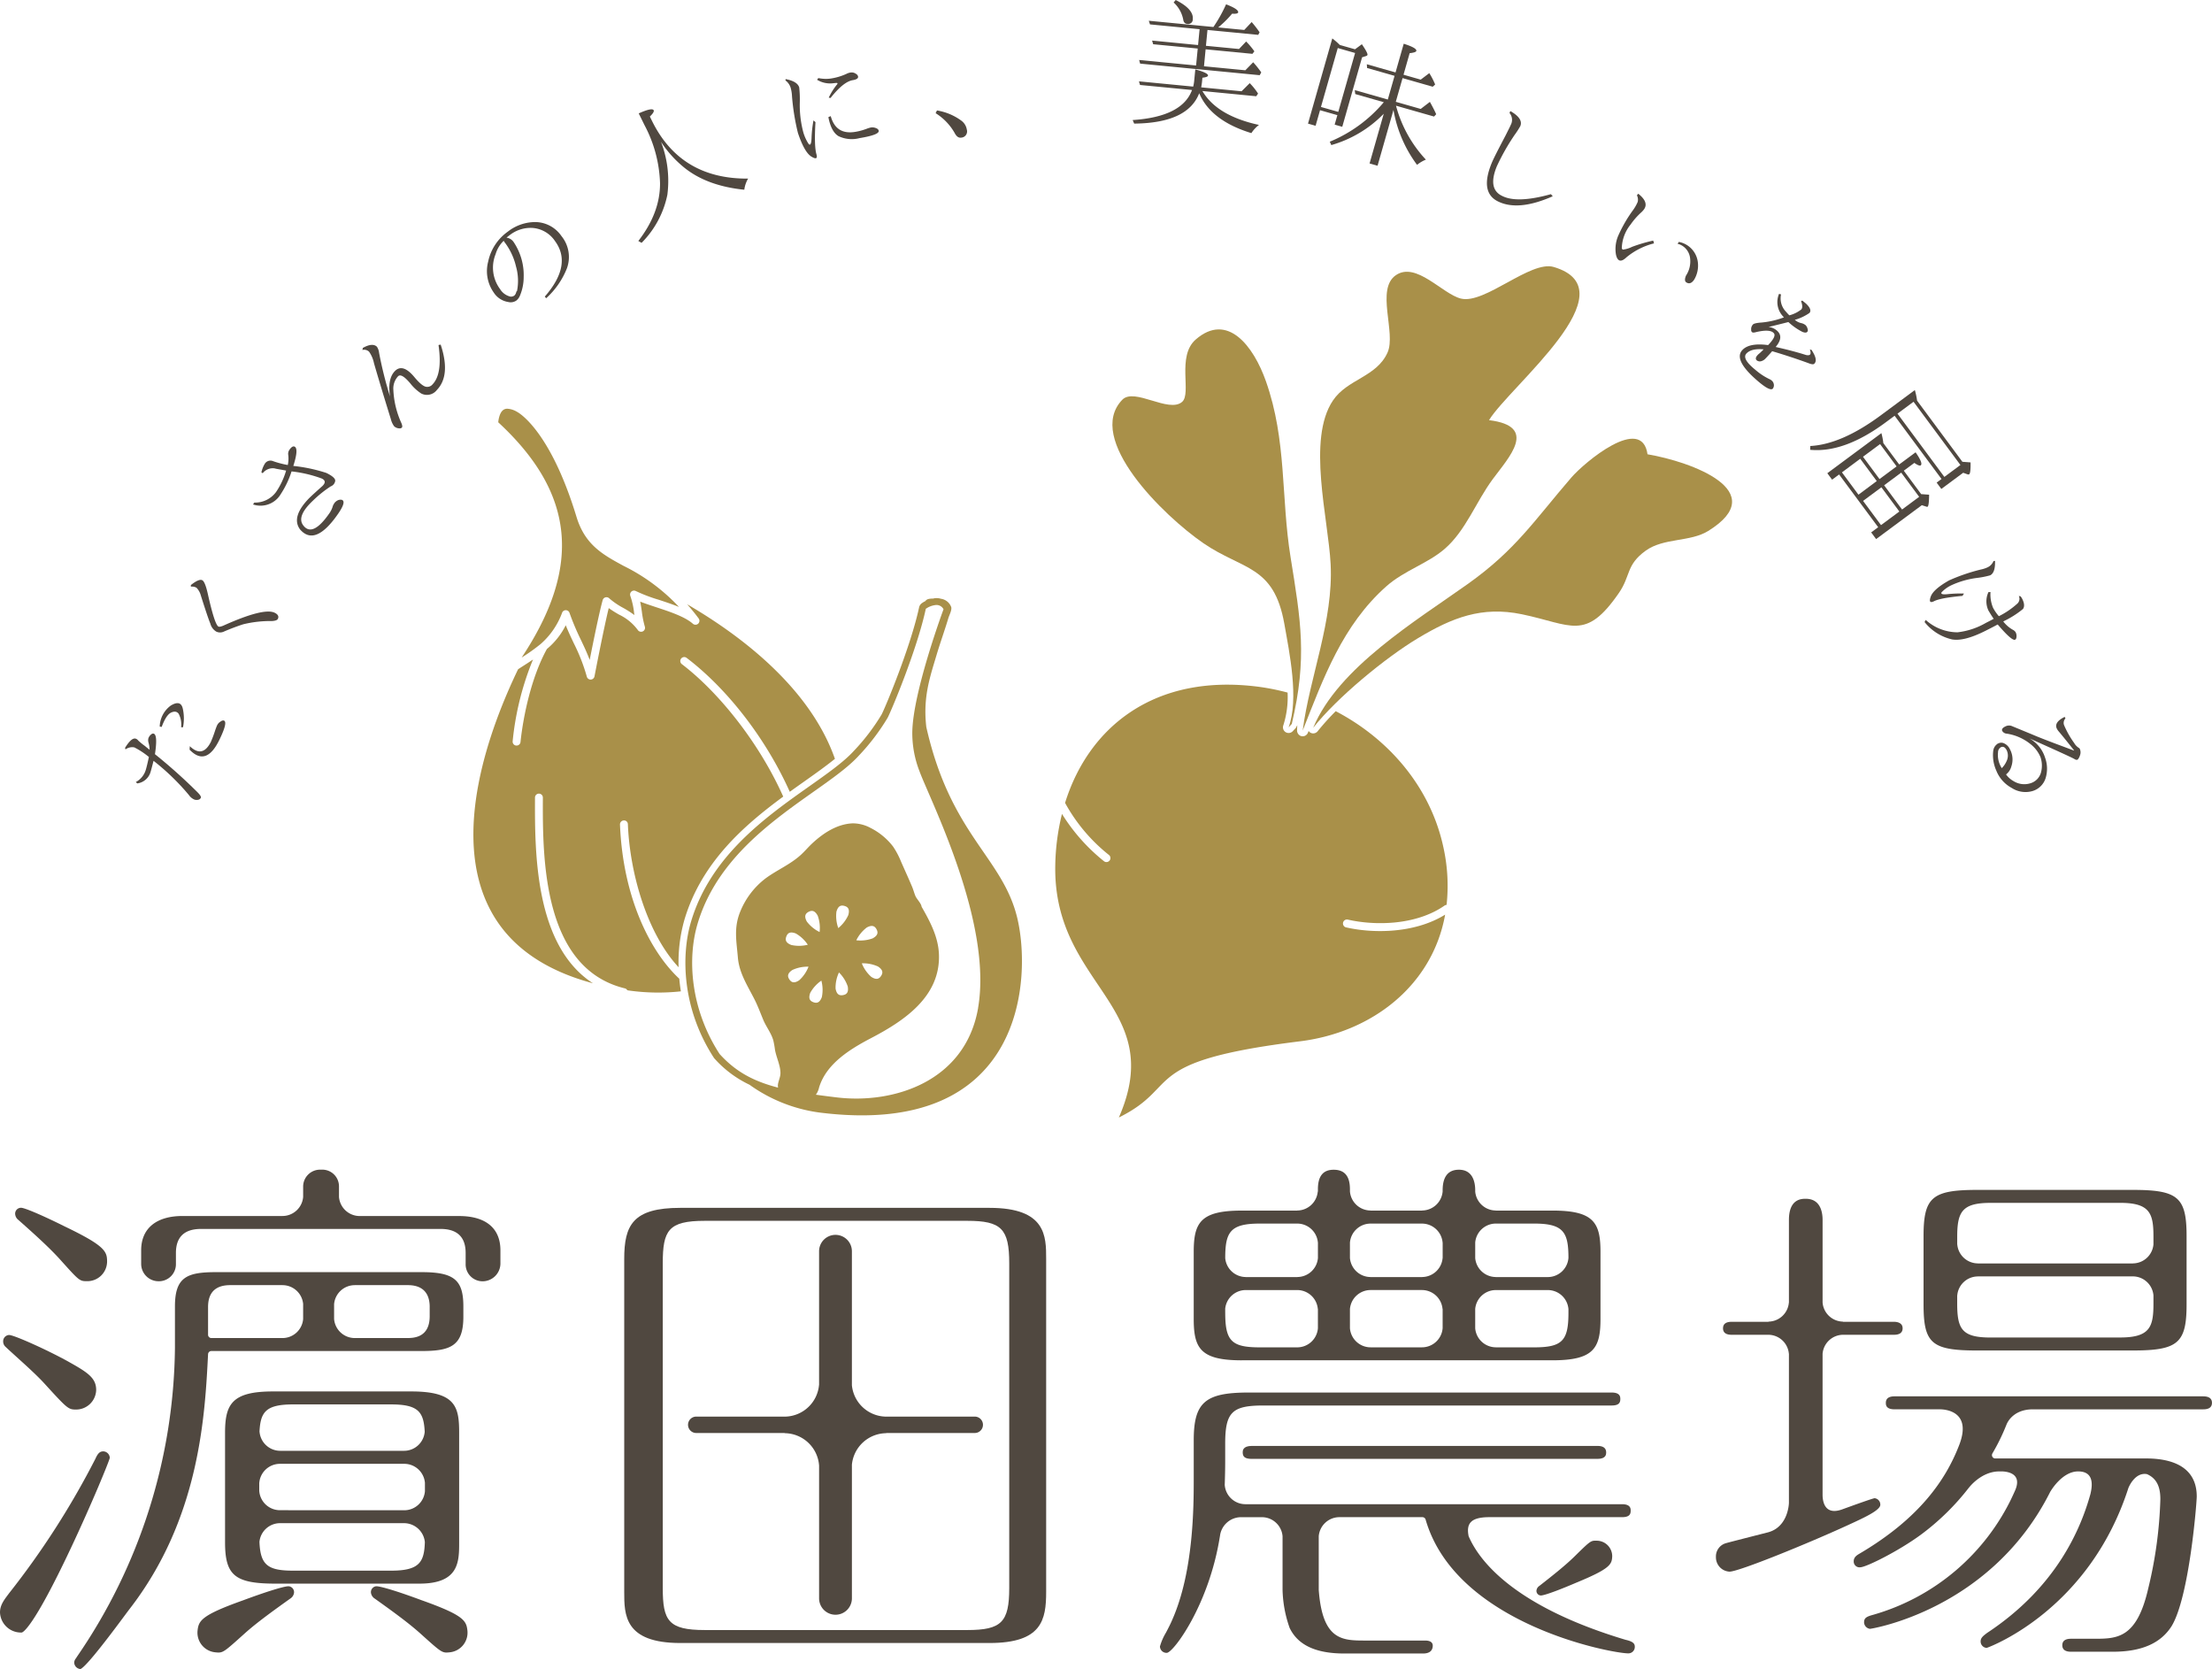 <?xml version="1.0" encoding="UTF-8"?>
<svg xmlns="http://www.w3.org/2000/svg" width="466.01" height="351.568" viewBox="0 0 466.01 351.568">
  <g id="グループ_866" data-name="グループ 866" transform="translate(7719.005 220.362)">
    <g id="グループ_865" data-name="グループ 865" transform="translate(-7619.271 -164.278)">
      <path id="パス_3262" data-name="パス 3262" d="M63.85,55.231a6.105,6.105,0,0,1,.283-1.4c.45-1.31,1.156-1.461,1.647-1.461a4.476,4.476,0,0,1,2.045.666c.069.031,6.854,3.518,12.509,22.108,1.805,5.93,5.563,7.965,9.916,10.327a40.436,40.436,0,0,1,11.677,8.654c-1.36-.557-2.836-1.042-4.291-1.522a32.852,32.852,0,0,1-4.8-1.828A.83.83,0,0,0,91.674,91.8a16.185,16.185,0,0,1,.794,3.579c.021.151.044.3.067.454a21.651,21.651,0,0,0-2.384-1.524A15.53,15.53,0,0,1,87.221,92.3a.83.83,0,0,0-1.368.38c-.709,2.51-1.979,8.761-2.737,12.6-.577-1.532-1.2-2.842-1.843-4.2a53.084,53.084,0,0,1-2.41-5.711.828.828,0,0,0-.784-.561h-.023a.829.829,0,0,0-.776.6,16.149,16.149,0,0,1-4.5,6.527,39.672,39.672,0,0,1-4,2.849C81.542,85.541,79.953,70.121,63.85,55.231" transform="translate(-58.616 -22.361)" fill="#a99049"></path>
      <path id="パス_3263" data-name="パス 3263" d="M104.046,156.521c-6.091-5.647-11.879-17.055-12.5-32.48a.829.829,0,0,1,.8-.863.8.8,0,0,1,.863.8c.424,10.6,4.172,23.155,10.686,30.123a32.663,32.663,0,0,1,1.228-10.012c3.574-12.006,12.458-19.789,20.816-25.935C120.9,106.884,112.456,96.266,104.6,90.27a.831.831,0,1,1,1.006-1.322c8.958,6.836,16.894,17.444,21.712,28.194,1.113-.8,2.213-1.58,3.28-2.334,2.353-1.662,4.458-3.173,6.231-4.606C131.52,95.1,116.768,84.081,105.7,77.646c.8.909,1.609,1.889,2.42,2.984a.831.831,0,0,1-1.217,1.118c-1.678-1.491-4.9-2.553-7.741-3.487-1.2-.4-2.351-.776-3.365-1.177.155.718.258,1.435.362,2.14a19.806,19.806,0,0,0,.628,3.137.831.831,0,0,1-1.489.7,10.553,10.553,0,0,0-3.934-3.234,24.762,24.762,0,0,1-2.188-1.376c-1.106,4.523-2.979,14.268-3,14.377a.831.831,0,0,1-.784.674l-.033,0a.831.831,0,0,1-.8-.613,39.158,39.158,0,0,0-2.739-7.025c-.561-1.182-1.133-2.39-1.7-3.8a15.461,15.461,0,0,1-3.97,5c-3.166,5.711-4.947,13.775-5.562,19.6a.83.83,0,0,1-.825.741c-.03,0-.058,0-.089,0a.827.827,0,0,1-.738-.912,60.9,60.9,0,0,1,4.284-17.212c-.822.561-1.662,1.1-2.5,1.632-.215.136-.426.279-.641.418-6.007,12.475-14.237,34.818-5.836,50.712,3.952,7.477,11.205,12.652,21.607,15.434-12.318-7.947-12.251-27.783-12.21-39.12a.829.829,0,0,1,.832-.825h0a.828.828,0,0,1,.827.832c-.044,12.558-.13,35.937,17.273,40.185a.818.818,0,0,1,.521.4c.115.016.225.039.34.056a44.515,44.515,0,0,0,10.941.171q-.217-1.341-.334-2.645" transform="translate(-60.666 -6.444)" fill="#a99049"></path>
      <path id="パス_3264" data-name="パス 3264" d="M157.717,143.887c-3.128-12.736-14-17.352-19.131-40.1-.736-6.3.787-10.549,2.149-15.136.787-2.653,1.7-5.132,2.491-7.786.192-.649.766-1.669.613-2.328a2.711,2.711,0,0,0-2.168-1.764,3.117,3.117,0,0,0-1.328-.112c-.12.015-.214.051-.327.072-.682,0-1.348.066-1.608.518a4.9,4.9,0,0,0-.822.5,1.445,1.445,0,0,0-.518.833c-1.764,8.223-7.054,20.946-7.9,22.565a43.877,43.877,0,0,1-5.876,7.7c-2.1,2.3-5.461,4.677-9.349,7.424-9.274,6.553-20.816,14.707-24.923,28.51-2.1,7.044-1.937,18.273,4.8,28.658a1.415,1.415,0,0,0,.143.184,23.193,23.193,0,0,0,7.375,5.512,32.722,32.722,0,0,0,14.608,5.839c43.7,5.589,44.81-28.715,41.769-41.1M109.1,147.9c.26-.669.741-1.108,1.991-.625a7.525,7.525,0,0,1,2.528,2.374,7.523,7.523,0,0,1-3.469.053c-1.248-.482-1.309-1.131-1.05-1.8m4.68-5.177c.631-.345,1.282-.37,1.925.8a7.522,7.522,0,0,1,.4,3.446,7.53,7.53,0,0,1-2.686-2.2c-.643-1.174-.271-1.708.358-2.053m-1.969,14.416c-1.115.74-1.68.414-2.076-.184s-.477-1.246.638-1.984a7.538,7.538,0,0,1,3.4-.694,7.529,7.529,0,0,1-1.963,2.862m2.333,2.637a7.531,7.531,0,0,1,2.338-2.563,7.532,7.532,0,0,1,.1,3.469c-.465,1.254-1.113,1.325-1.787,1.075s-1.118-.727-.653-1.981M149.5,162.97c-2.69,15.521-17.836,20.26-29.713,18.843-1.591-.189-3.087-.38-4.5-.579.035-.038.089-.058.12-.1a4.535,4.535,0,0,0,.6-1.455c1.522-4.932,6.364-7.967,10.939-10.359,6.98-3.646,14.661-8.754,14.3-17.691-.146-3.635-1.881-6.895-3.65-9.982-.092-.75-1.026-1.59-1.318-2.3-.265-.638-.421-1.3-.7-1.946-.745-1.764-1.544-3.507-2.315-5.257a17.007,17.007,0,0,0-1.67-3.165,13.854,13.854,0,0,0-4.772-3.946,7.939,7.939,0,0,0-3.724-.955c-3.286.12-6.224,2.057-8.557,4.232-.819.764-1.539,1.631-2.364,2.387-2.237,2.052-5.1,3.224-7.488,5a16.661,16.661,0,0,0-5.392,7.2c-1.282,3.319-.694,6.068-.408,9.445.279,3.3,2.03,5.915,3.508,8.831.712,1.407,1.243,2.872,1.848,4.314.612,1.458,1.66,2.76,2.1,4.284a17.724,17.724,0,0,1,.353,1.956c.279,1.621,1.124,3.244,1.161,4.891.021.96-.5,1.779-.549,2.709a2.634,2.634,0,0,0,.051.419c-5.165-1.333-8.933-3.342-12.327-7.092-6.088-9.381-6.865-19.945-4.629-27.453,5.687-19.106,26.659-27.372,33.953-35.37a45.584,45.584,0,0,0,6.089-8.006c.819-1.568,6.2-14.385,8.032-22.935a4.433,4.433,0,0,1,2.034-.791,1.652,1.652,0,0,1,1.7.883s-6.444,17.362-6.579,25.871a22.157,22.157,0,0,0,1.5,8.208c2.2,6.019,15.485,31.865,12.358,49.906m-29.306-7.478a7.534,7.534,0,0,1,1.846,2.938c.237,1.317-.286,1.706-.993,1.833s-1.333-.058-1.568-1.374a7.537,7.537,0,0,1,.715-3.4m-.536-12.792c.358-1.289,1-1.414,1.69-1.221s1.175.63.817,1.919a7.532,7.532,0,0,1-2.116,2.75,7.512,7.512,0,0,1-.391-3.447m7.635,5.613a7.53,7.53,0,0,1-3.447.4,7.542,7.542,0,0,1,2.2-2.686c1.174-.641,1.71-.27,2.055.36s.368,1.282-.806,1.923m1.118,5.927c1.121.73,1.049,1.378.658,1.979s-.954.932-2.076.2a7.531,7.531,0,0,1-1.988-2.844,7.524,7.524,0,0,1,3.406.663" transform="translate(-43.171 -6.733)" fill="#a99049"></path>
      <path id="パス_3265" data-name="パス 3265" d="M194.319,93.309a53.259,53.259,0,0,0-3.807,4.227,1.2,1.2,0,0,1-1.373.372,1.447,1.447,0,0,1-.168-.084,1.144,1.144,0,0,1-.363-.352l-.148.373a1.186,1.186,0,0,1-1.4.715,1.011,1.011,0,0,1-.141-.044,1.263,1.263,0,0,1-.743-1.264c.016-.6.049-.986.049-.986s-.2.347-.288.538l-.671.722a1.193,1.193,0,0,1-1.21.33,1.341,1.341,0,0,1-.291-.128,1.2,1.2,0,0,1-.488-1.43,19.542,19.542,0,0,0,.9-6.906,48.288,48.288,0,0,0-6.079-1.22c-21.9-2.862-35.812,8.427-40.8,24.457a36.181,36.181,0,0,0,9.259,10.98.842.842,0,0,1,.1,1.185.85.85,0,0,1-.952.242.9.9,0,0,1-.233-.141,39.292,39.292,0,0,1-8.825-9.944,48.252,48.252,0,0,0-1.415,10.852c-.45,25.436,23.732,29.48,13.4,53.091,13.438-6.647,3.8-11.8,38.145-16.044,15.238-1.882,27.91-11.791,30.59-26.682-6.464,4-15.185,3.982-20.874,2.68a.816.816,0,0,1-.123-.036.841.841,0,0,1,.5-1.6c5.608,1.284,14.313,1.276,20.394-2.967a.809.809,0,0,1,.411-.135,37.471,37.471,0,0,0-.761-12.516c-2.791-12.435-11.465-22.462-22.59-28.281" transform="translate(-12.65 0.409)" fill="#a99049"></path>
      <path id="パス_3266" data-name="パス 3266" d="M180.344,125.306c3.291-13.916,1.9-21.74-.265-35.181-2.029-12.6-.76-24.467-5.183-37-2.627-7.442-8.113-14.605-14.793-8.787-4.061,3.536-.8,11.373-2.875,13.145-2.828,2.415-10.053-3.082-12.59-.46-7.922,8.2,8.679,24.457,17.111,30.236,8.274,5.668,14.82,4.56,17.02,16.946,1.07,6.025,3.125,15.827.9,21.825Z" transform="translate(-7.933 -28.906)" fill="#a99049"></path>
      <path id="パス_3267" data-name="パス 3267" d="M206.193,66.531c4.426-7.2,30.039-27.4,13.642-32.261-4.915-1.458-14.526,7.9-19.568,6.652-3.891-.963-9.407-7.842-13.683-4.937-4.329,2.948.092,12.159-1.771,16.308-2.333,5.187-8.455,5.555-11.514,10.117-5.478,8.184-.97,24.808-.473,34.44.612,11.927-4.394,23.612-5.89,35.082,4.4-11.158,8.42-22.24,17.638-30.409,3.752-3.324,8.718-4.787,12.294-7.889,4.435-3.849,6.559-9.854,10.1-14.659,3.419-4.643,9.7-11.153-.771-12.443" transform="translate(7.769 -34.115)" fill="#a99049"></path>
      <path id="パス_3268" data-name="パス 3268" d="M238.715,59.492c-1.2-8.439-13.287,1.693-16.063,4.912-7.812,9.058-11.684,15.2-21.722,22.35-10.835,7.722-27.389,17.663-32.643,30.338,5.008-6.346,15.223-14.766,22.1-18.883,7.161-4.292,13.4-6.773,21.858-5.021,10.487,2.177,13.389,5.744,20.446-4.491,2.51-3.635,1.468-5.874,5.626-8.891,3.786-2.745,9.374-1.807,13.168-4.153,13.591-8.4-3.6-14.607-12.765-16.162" transform="translate(8.639 -19.885)" fill="#a99049"></path>
    </g>
    <path id="パス_3269" data-name="パス 3269" d="M21.05,101.43a17.018,17.018,0,0,0-3.063-2.016,2.421,2.421,0,0,0-1.881.424l-.079-.337q1.366-2.21,2.242-1.928a1.075,1.075,0,0,1,.529.388,14.017,14.017,0,0,0,1.457,1.187c.178.159.408.349.69.564a1.684,1.684,0,0,1,.247.205,5.538,5.538,0,0,0-.212-1.471,1.8,1.8,0,0,1-.048-.921,1.782,1.782,0,0,1,.7-.926.509.509,0,0,1,.431-.081q.875.284.26,4.324a112.719,112.719,0,0,1,8.884,7.94c.6.589.863.993.791,1.221a.749.749,0,0,1-.408.4,1.492,1.492,0,0,1-.939.01,2.709,2.709,0,0,1-1.182-.973,49.007,49.007,0,0,0-7.441-7.2q-.506,1.96-.623,2.325A3.39,3.39,0,0,1,18.6,107l-.312-.288a4.3,4.3,0,0,0,2.085-2.505q.227-.708.676-2.775m6.783-6.264a4.772,4.772,0,0,0-.518-2.847q-.57-.745-1.642-.215-1.009.515-1.932,2.992l-.413-.071A5.668,5.668,0,0,1,25.657,90.6q2.089-1.26,2.527.626a9.61,9.61,0,0,1,.054,3.946Zm1.835,3.988q2.663,2.57,4.427-.883a24.947,24.947,0,0,0,.942-2.532c.189-.523.309-.835.365-.942a1.773,1.773,0,0,1,.7-.8c.329-.25.6-.316.814-.207q.737.422-1.009,4.008-2.782,5.741-6.283,2.091Z" transform="translate(-7708.684 -162.343)" fill="#504840"></path>
    <path id="パス_3270" data-name="パス 3270" d="M24.458,75.391q1.711-1.366,2.4-1.023.584.293,1.157,2.8,1.462,6.567,2.259,6.964.239.121.981-.173,8.6-3.867,10.88-2.726,1.033.515.651,1.286-.2.4-1.287.452a24.07,24.07,0,0,0-6.01.681q-1.975.639-4.047,1.527a1.856,1.856,0,0,1-1.631.015,2.8,2.8,0,0,1-1.249-1.685q-.515-1.221-2.019-5.982a3.659,3.659,0,0,0-.9-1.578,1.96,1.96,0,0,0-1.18-.227Z" transform="translate(-7703.255 -172.515)" fill="#504840"></path>
    <path id="パス_3271" data-name="パス 3271" d="M37.509,61.946a4.685,4.685,0,0,1-.533-.118,2.661,2.661,0,0,0-2.5,1.008l-.284-.163a5.931,5.931,0,0,1,.682-1.766,1.408,1.408,0,0,1,1.79-.6,19.754,19.754,0,0,0,3.087.809,6.4,6.4,0,0,0,.082-2.256,1.456,1.456,0,0,1,.258-.94q.676-.974,1.164-.636.782.54-.34,4.026a33.5,33.5,0,0,1,6.959,1.475q1.941.949,1.869,1.677a1.458,1.458,0,0,1-.942,1.152,24.434,24.434,0,0,0-3.753,3.01q-3.556,3.349-1.994,5.262,1.936,2.463,5.456-2.6a5.1,5.1,0,0,0,.755-1.606,4.278,4.278,0,0,1,.307-.546,1.951,1.951,0,0,1,.628-.541,1.382,1.382,0,0,1,.934-.146q1.021.35-.824,3.005-4.791,6.895-7.963,3.247-1.968-2.629,1.92-6.614.8-.782,2.782-2.548,1.031-1.016-.135-1.573a26.8,26.8,0,0,0-6.367-1.5,19.849,19.849,0,0,1-2.288,4.8,4.953,4.953,0,0,1-5.834,2.16l.271-.391a5.506,5.506,0,0,0,4.585-2.233A16.027,16.027,0,0,0,39.4,62.286Z" transform="translate(-7698.127 -183.528)" fill="#504840"></path>
    <path id="パス_3272" data-name="パス 3272" d="M62.93,44.152q2.16,6.485-.8,9.563a2.629,2.629,0,0,1-3.3.735,9.608,9.608,0,0,1-2.306-2.137q-1.867-2.207-2.568-1.483a3.791,3.791,0,0,0-.993,2.831,18.8,18.8,0,0,0,1.664,6.956c.233.528.276.868.125,1.026a.666.666,0,0,1-.523.158,1.715,1.715,0,0,1-1.1-.442,4.366,4.366,0,0,1-.7-1.539q-2.012-6.466-3.541-11.725a6.426,6.426,0,0,0-1.032-2.435,1.462,1.462,0,0,0-1.414-.372l.1-.442q2.037-1.129,2.956-.247a2.9,2.9,0,0,1,.465,1.312,82.876,82.876,0,0,0,2.295,9.17q-.552-3.7,1.009-5.33,1.669-1.731,4.159,1.284,1.591,1.9,2.473,2.009a1.442,1.442,0,0,0,1.333-.528q2.118-2.2,1.246-8.272Z" transform="translate(-7689.1 -191.929)" fill="#504840"></path>
    <path id="パス_3273" data-name="パス 3273" d="M66.513,31.734a2.154,2.154,0,0,1,1.565,1.024,12.474,12.474,0,0,1,2.052,7.293,10.146,10.146,0,0,1-.783,3.893,2.537,2.537,0,0,1-.751,1.031,2.107,2.107,0,0,1-1.725.312,4.431,4.431,0,0,1-3.05-1.993,7.822,7.822,0,0,1-1.175-6.5,10.34,10.34,0,0,1,4.121-6.311,9.434,9.434,0,0,1,5.187-2.012A6.762,6.762,0,0,1,78.088,31.4a6.972,6.972,0,0,1,1.156,6.776,16.847,16.847,0,0,1-4.376,6.315l-.289-.34q5.834-6.688,2.159-11.684A6.261,6.261,0,0,0,72,29.686a7.133,7.133,0,0,0-4.766,1.48c-.3.224-.544.414-.725.569m2.07,11.371a.822.822,0,0,0,.15-.146,10.972,10.972,0,0,0-.214-5.147,13.445,13.445,0,0,0-2.336-5.022,1.748,1.748,0,0,1-.256-.4,6.36,6.36,0,0,0-1.7,2.8,7.575,7.575,0,0,0,.935,7.38,3.453,3.453,0,0,0,2.2,1.585,1.246,1.246,0,0,0,.8-.219,1.453,1.453,0,0,0,.424-.827" transform="translate(-7678.809 -202.037)" fill="#504840"></path>
    <path id="パス_3274" data-name="パス 3274" d="M84.228,15.528l.432.878Q90.7,28.711,104.928,28.6a6.118,6.118,0,0,0-.8,2.344q-7.931-.8-12.731-4.722a23.44,23.44,0,0,1-4.82-5.368,22.887,22.887,0,0,1,1.343,11.143A20.034,20.034,0,0,1,82.49,42.132l-.689-.39q4.634-5.978,4.572-12.228a27.776,27.776,0,0,0-3.258-12.151l-1.231-2.5q2.851-1.27,3.15-.656c.122.248-.146.69-.806,1.322" transform="translate(-7666.327 -211.342)" fill="#504840"></path>
    <path id="パス_3275" data-name="パス 3275" d="M106.562,19.382l.418.373q-.3,5.124.215,6.8.36,1.346-1.093.441t-2.816-4.958a48.081,48.081,0,0,1-1.249-7.7,7.921,7.921,0,0,0-.253-1.718,2.992,2.992,0,0,0-1.128-1.649l.039-.289q2.488.481,2.861,1.764a23.1,23.1,0,0,1,.122,3.178,22.286,22.286,0,0,0,.725,6.216,9.091,9.091,0,0,0,1.124,2.486q.555.641.626-1.249a24.643,24.643,0,0,1,.409-3.687m3.211-4.8a14.009,14.009,0,0,1,1.731-2.759c.184-.219.151-.334-.1-.342-.2.016-.413.038-.633.059a5.256,5.256,0,0,1-3.454-.725l.266-.357a7.7,7.7,0,0,0,2.446.123,12.331,12.331,0,0,0,3.5-1.018,2.569,2.569,0,0,1,.817-.27,1.544,1.544,0,0,1,1.2.3.8.8,0,0,1,.411.559c.041.36-.309.6-1.054.738q-1.99.271-4.746,3.761Zm.421,3.893q1.1,4,5.195,3.311a12.671,12.671,0,0,0,2.515-.7,5.372,5.372,0,0,1,.741-.215,1.974,1.974,0,0,1,1.019.105c.39.133.6.33.635.587q.155.853-4.031,1.544a6.475,6.475,0,0,1-4.449-.423q-1.536-.927-2.122-4Z" transform="translate(-7654.186 -214.384)" fill="#504840"></path>
    <path id="パス_3276" data-name="パス 3276" d="M120.181,14.152a11.883,11.883,0,0,1,5.106,2.129,2.9,2.9,0,0,1,1.184,1.905,1.312,1.312,0,0,1-1.24,1.693q-.764.1-1.33-.99a11.772,11.772,0,0,0-4-4.161Z" transform="translate(-7641.792 -211.248)" fill="#504840"></path>
    <path id="パス_3277" data-name="パス 3277" d="M159.588,18.4l8.506.824,1.715-1.711a13.468,13.468,0,0,1,1.756,2.2l-.383.559-11.34-1.1q3.043,5.213,11.919,7.143a6.619,6.619,0,0,0-1.6,1.725q-8.542-2.614-10.992-8.4-2.429,6.293-13.706,6.393l-.314-.746q10.438-.688,12.506-6.331L146.7,17.9l-.225-.766L157.9,18.243a7.935,7.935,0,0,0,.2-1.115l.243-2.51q2.73.742,2.676,1.3c-.021.217-.414.367-1.177.452l-.089.916c-.025.256-.081.63-.168,1.116m2.573-12.716A30.7,30.7,0,0,0,164.829.909q2.614,1,2.55,1.677c-.025.255-.452.355-1.281.293a21.334,21.334,0,0,1-2.933,2.9l5.493.531,1.562-1.665a22.9,22.9,0,0,1,1.669,2.159l-.289.539L160.909,6.311l-.324,3.337,6.969.674,1.5-1.583a15.816,15.816,0,0,1,1.736,2.076l-.409.524-9.862-.952-.345,3.572,8.711.843,1.654-1.69a21.755,21.755,0,0,1,1.7,2.134l-.326.593L146.719,13.4l-.2-.764,11.99,1.161.347-3.572-9.39-.909-.225-.768,9.686.939.322-3.339L148.8,5.139l-.252-.769ZM154.216,0q3.807,1.919,3.6,4.044a.969.969,0,0,1-1.2.988q-.681-.067-.811-.883A6.511,6.511,0,0,0,153.777.523Z" transform="translate(-7625.531 -220.362)" fill="#504840"></path>
    <path id="パス_3278" data-name="パス 3278" d="M174.32,6.3l3.2.912,1.447-1.067q1.282,1.877,1.179,2.249c-.033.113-.14.2-.319.247l-.815.261-4.176,14.636-1.6-.454.569-2-3.651-1.042-.935,3.28-1.6-.454,5.119-17.947a16.071,16.071,0,0,1,1.267,1.072Zm-.431.649L170.348,19.36,174,20.4l3.541-12.41Zm11.738,13.037L182.273,31.74l-1.683-.48,2.987-10.47a24.968,24.968,0,0,1-11.046,6.6l-.322-.709a29.651,29.651,0,0,0,11.383-8.322l-6.02-1.718-.1-.83,6.962,1.984,1.424-4.993-5.792-1.652-.053-.786,6.048,1.725,1.725-6.048q2.831.9,2.65,1.527c-.059.209-.524.365-1.4.465l-1.294,4.536,3.623,1.034,1.808-1.366a15.445,15.445,0,0,1,1.233,2.389l-.506.472-6.361-1.815-1.425,4.993,5.249,1.5,1.935-1.483q.92,1.647,1.325,2.6l-.447.488-8.018-2.287a26.671,26.671,0,0,0,6.293,11.36,7.484,7.484,0,0,0-1.858,1.1,27.092,27.092,0,0,1-4.968-11.567" transform="translate(-7611.063 -217.192)" fill="#504840"></path>
    <path id="パス_3279" data-name="パス 3279" d="M204.412,32.181q-7.2,3.181-11.47,1.115-3.992-1.9-1.33-8.256.441-1.07,2.81-5.563,1.1-2.17,1.138-2.316a2.214,2.214,0,0,0-.25-2.517l.164-.416q2.791,1.593,2.093,3.2a18.374,18.374,0,0,1-1.223,1.881,46.751,46.751,0,0,0-3.694,6.522q-1.99,4.8,1.092,6.27,3.137,1.623,10.29-.362Z" transform="translate(-7596.297 -211.2)" fill="#504840"></path>
    <path id="パス_3280" data-name="パス 3280" d="M215.14,35.282a14.665,14.665,0,0,0-5.774,2.911q-1.731,1.667-2.237-.523a7.062,7.062,0,0,1,.487-4.031,29.1,29.1,0,0,1,3.05-5.287,8.68,8.68,0,0,0,1.037-1.808,1.958,1.958,0,0,0-.164-1.378l.278-.347q2.264,1.785,1.233,3.273a4.655,4.655,0,0,1-.6.664,14.694,14.694,0,0,0-2.228,2.535,8.315,8.315,0,0,0-1.868,4.985.556.556,0,0,0,.209.327,6.133,6.133,0,0,0,1.969-.6,33.388,33.388,0,0,1,4.442-1.307Zm5.231-.309a4.953,4.953,0,0,1,4.02,4.411,5.8,5.8,0,0,1-.771,3.508q-.789,1.189-1.682.6-.513-.355-.048-1.442a5.412,5.412,0,0,0,.855-3.63,3.526,3.526,0,0,0-2.644-3.059Z" transform="translate(-7585.689 -204.379)" fill="#504840"></path>
    <path id="パス_3281" data-name="パス 3281" d="M233.393,42.178a6.8,6.8,0,0,0,2.538-1.259c.258-.355.235-.927-.072-1.721l.25-.13c.469.37.751.6.852.7q1.238,1.2.682,1.9a10.11,10.11,0,0,1-3.1,1.461,3,3,0,0,0,1.355.689,2.226,2.226,0,0,1,.93.446,1.643,1.643,0,0,1,.414.812.579.579,0,0,1-.076.589c-.191.2-.534.2-1.027,0a13.016,13.016,0,0,1-2.953-2.068q-2.025.515-4.177,1.037a3.144,3.144,0,0,1,1.882.87q1.344,1.3-.383,3.342,3.729.838,6.408,1.693c.408.09.686.059.838-.1s.151-.526-.039-1.069l.335.079q1.423,2.116.6,2.926-.269.279-1.3-.146-3.822-1.381-7.575-2.491c-.467.539-.932,1.051-1.4,1.535a1.941,1.941,0,0,1-.975.584,1.053,1.053,0,0,1-.886-.2q-.51-.493.418-1.33a9.668,9.668,0,0,0,1.032-.981q-2.542-.229-3.6.858t1.845,3.433a13.169,13.169,0,0,0,2.908,1.942,2.146,2.146,0,0,1,.593.368,1.258,1.258,0,0,1,.39.664,1.188,1.188,0,0,1-.192,1.009q-.681.705-4.028-2.364-4.2-3.894-2.366-5.792,1.482-1.536,5.4-1.016,1.815-1.877,1.194-2.517-.772-.912-3.758-.209c-.419.12-.69.117-.819,0a.568.568,0,0,1-.178-.5,1.389,1.389,0,0,1,.339-1.075q.247-.343,1.84-.45a18.042,18.042,0,0,0,4.723-1.09,4.213,4.213,0,0,1-.322-.352,4.385,4.385,0,0,1-.709-4.6l.421.118a4,4,0,0,0,1.027,3.632c.273.319.515.58.728.786" transform="translate(-7575.428 -196.121)" fill="#504840"></path>
    <path id="パス_3282" data-name="パス 3282" d="M254.5,52.213l9.542,12.872,1.72.128q.044,2.256-.288,2.5c-.094.069-.248.061-.462-.026l-.806-.289-4.6,3.41-.99-1.337,1.026-.758-9.877-13.324-1.884,1.394q-8.725,6.466-15.917,5.779l.035-.8q6.606-.355,14.878-6.484l7.151-5.3a15.561,15.561,0,0,1,.472,2.233M251.7,66.961l3.656,4.934,1.678.123q-.025,2.308-.311,2.52c-.062.048-.182.038-.355-.031l-.871-.279-9.63,7.138-1.041-1.406,1.476-1.095-8.231-11.108-1.478,1.095-1.006-1.358,11.393-8.445a13.837,13.837,0,0,1,.408,2.1l3.341,4.5,3.456-2.561q1.625,2.34,1.077,2.747-.286.212-1.343-.518Zm-13.033.353,3.48,4.7L246,69.149l-3.48-4.7Zm11.514-1.258-3.48-4.7-3.6,2.668,3.48,4.7Zm.58,9.505-3.781-5.1-3.86,2.862,3.78,5.1Zm.572-.424,3.6-2.67-3.78-5.1-3.6,2.668Zm2.418-22.7-3.383,2.509,9.875,13.323,3.385-2.507Z" transform="translate(-7569.623 -188.176)" fill="#504840"></path>
    <path id="パス_3283" data-name="パス 3283" d="M262.288,83.513a17.168,17.168,0,0,0,3.814-2.584,1.393,1.393,0,0,0,.381-1.687l.385.107c.071.1.15.21.24.344q.814,1.482.258,2.3a19.881,19.881,0,0,1-4.161,2.624,6.675,6.675,0,0,0,1.97,1.733,1.591,1.591,0,0,1,.623.516A1.694,1.694,0,0,1,265.974,88a.568.568,0,0,1-.265.465q-.661.333-3.669-3.2l-.186.092q-.676.372-2.425,1.253-4.454,2.242-7,1.8a10.379,10.379,0,0,1-5.8-3.661l.238-.45a10.068,10.068,0,0,0,6.693,2.611,15.4,15.4,0,0,0,6.005-1.993c.761-.381,1.3-.667,1.631-.853q-.427-.582-1.12-1.761a4.543,4.543,0,0,1,.016-3.862l.426-.015a7.3,7.3,0,0,0,.539,3.316,9.209,9.209,0,0,0,1.225,1.775m-7.35-4.772-.317.492q-4.671.424-6.033,1.144-1.206.572-.659-.981t3.885-3.433a39.172,39.172,0,0,1,6.63-2.272,6.47,6.47,0,0,0,1.485-.482,2.478,2.478,0,0,0,1.23-1.317l.319-.028q.084,2.481-1.027,3.041a18.212,18.212,0,0,1-2.811.551,18.43,18.43,0,0,0-5.423,1.567,7.187,7.187,0,0,0-1.973,1.425q-.4.6,1.274.421a25.57,25.57,0,0,1,3.423-.128" transform="translate(-7560.178 -174.083)" fill="#504840"></path>
    <path id="パス_3284" data-name="パス 3284" d="M256.242,97.607a.5.5,0,0,1,.237-.138,1.363,1.363,0,0,1,1.118-.1,2.489,2.489,0,0,1,1.379,1.307,4.5,4.5,0,0,1,.3,3.61,3.184,3.184,0,0,1-1.115,1.69,4.715,4.715,0,0,0,1.563,1.4,4.286,4.286,0,0,0,3.541.469,3.279,3.279,0,0,0,2.3-2.471,5.555,5.555,0,0,0-.15-3.033,6.806,6.806,0,0,0-2.139-2.778,10.479,10.479,0,0,0-4.934-2.173,1.193,1.193,0,0,1-.995-.589q-.237-.547.832-1.009a1.612,1.612,0,0,1,1.284.03l4.187,1.726q1.985.866,7.2,2.795l1.623.607.02-.036q-2.328-2.934-3.314-4.087a2.528,2.528,0,0,1-.4-.681q-.4-1.245,1.733-2.292l.164.321a1.371,1.371,0,0,0-.312,1.376,19.2,19.2,0,0,0,2.127,3.778,3.065,3.065,0,0,0,1.026,1.075.393.393,0,0,1,.2.248,1.734,1.734,0,0,1,.028,1.266,2.382,2.382,0,0,1-.464.9q-.276.207-.712-.087-.8-.464-9.532-4.363a7.074,7.074,0,0,1,3.334,4.051,6.8,6.8,0,0,1,.14,4.279,4.126,4.126,0,0,1-2.708,2.757,5.32,5.32,0,0,1-4.467-.643,7.13,7.13,0,0,1-3.245-3.673,7.881,7.881,0,0,1-.63-4.159,2.055,2.055,0,0,1,.781-1.366m.81,5.221a4.674,4.674,0,0,0,1.218-1.662,2.645,2.645,0,0,0,.016-2.308c-.352-.656-.769-.855-1.248-.6a1.235,1.235,0,0,0-.57,1.051,5.07,5.07,0,0,0,.692,3.173c.146.265.108.38-.108.347" transform="translate(-7554.541 -161.212)" fill="#504840"></path>
    <path id="パス_3285" data-name="パス 3285" d="M3.313,175.749c2,1.807,4.266,3.855,5.859,5.606,4.787,5.244,4.971,5.4,6.6,5.4A4.234,4.234,0,0,0,20,182.629c0-2.42-1.637-3.6-5.382-5.7-4.227-2.413-11.861-5.879-12.964-5.879A1.32,1.32,0,0,0,.405,172.3a1.526,1.526,0,0,0,.47,1.213c.687.651,1.531,1.414,2.438,2.233" transform="translate(-7718.744 -110.21)" fill="#504840"></path>
    <path id="パス_3286" data-name="パス 3286" d="M2.623,157.31c2.946,2.617,6.283,5.588,8.662,8.2l.47.524c3.689,4.1,3.786,4.179,5.32,4.179a4.156,4.156,0,0,0,4.235-4.12c0-2.116-.378-3.314-8.907-7.4-4.572-2.283-8.445-3.942-9.211-3.942A1.237,1.237,0,0,0,1.941,156a1.725,1.725,0,0,0,.682,1.314" transform="translate(-7717.755 -120.708)" fill="#504840"></path>
    <path id="パス_3287" data-name="パス 3287" d="M21.768,185.961c-.727,0-1.146.388-1.667,1.558A172.357,172.357,0,0,1,1.927,215.83l-.174.233C.812,217.31,0,218.387,0,219.884a4.417,4.417,0,0,0,4.574,4.237c.23-.033,2.376-.829,10.357-17.785,4.452-9.456,8.06-18.273,8.2-19.013a1.421,1.421,0,0,0-1.366-1.363" transform="translate(-7719.005 -100.607)" fill="#504840"></path>
    <path id="パス_3288" data-name="パス 3288" d="M85.062,159.629H64.117l.007,0a4.375,4.375,0,0,1-4.358-4.015l0,0v-2.2a3.517,3.517,0,0,0-3.776-3.546,3.565,3.565,0,0,0-3.775,3.546v2.193a4.376,4.376,0,0,1-4.36,4.015l.007,0H26.8c-5.534,0-8.71,2.629-8.71,7.217v2.867a3.664,3.664,0,0,0,3.661,3.661,3.587,3.587,0,0,0,3.661-3.661v-2.3c0-3.357,1.779-5.06,5.289-5.06H81.159c3.51,0,5.29,1.7,5.29,5.06v2.3A3.566,3.566,0,0,0,90,173.375a3.768,3.768,0,0,0,3.775-3.661v-2.867c0-4.656-3.092-7.217-8.708-7.217" transform="translate(-7707.355 -123.846)" fill="#504840"></path>
    <path id="パス_3289" data-name="パス 3289" d="M68.075,178.283H38.927c-8.629,0-10.086,2.686-10.086,8.71v23.065c0,7,2.093,8.708,10.661,8.708H69.794c8.365,0,8.365-4.628,8.365-8.708V186.993c0-5.422-.677-8.71-10.084-8.71M40.411,203.3l0,0a4.373,4.373,0,0,1-4.36-4.015l-.007.013v-1.767l.007.012a4.373,4.373,0,0,1,4.36-4.013l-.021,0h26.22a4.37,4.37,0,0,1,4.34,4.01l0,0v1.757l0,0a4.372,4.372,0,0,1-4.36,4.015l0,0Zm2.762-22.284H63.828c5.779,0,6.87,1.628,7.076,5.764a4.372,4.372,0,0,1-4.358,4.008l.015,0H40.451l.015,0a4.375,4.375,0,0,1-4.36-4.015l-.012.026c.2-4.151,1.289-5.784,7.079-5.784m20.655,35.018H43.173c-5.371,0-6.892-1.212-7.086-6.075a4.367,4.367,0,0,1,4.312-3.927H66.513a4.416,4.416,0,0,1,4.421,3.98c-.132,4.253-1.166,6.022-7.105,6.022" transform="translate(-7700.433 -105.552)" fill="#504840"></path>
    <path id="パス_3290" data-name="パス 3290" d="M38.411,179.613H82.67c6.1,0,8.825-1.044,8.825-7.217v-2.18c0-5.6-1.979-7.219-8.825-7.219H39.443c-6.142,0-8.71,1-8.71,7.219v8.718A116.644,116.644,0,0,1,10.1,243.991c-.079.128-.155.245-.229.36a1.478,1.478,0,0,0-.362.884,1.424,1.424,0,0,0,1.318,1.366c.9-.349,4-4.094,9.218-11.14.467-.628.832-1.12,1.06-1.417,14.843-19.1,15.947-40.8,16.606-53.768a.7.7,0,0,1,.7-.664M84.4,170.329v1.951c0,4.6-3.508,4.6-4.83,4.6H68.607l.012,0a4.37,4.37,0,0,1-4.357-4.013l0,.007v-3.127l0,.007a4.372,4.372,0,0,1,4.358-4.015l-.023-.007H79.573c1.194,0,4.83,0,4.83,4.6m-46.692,0c0-4.6,3.594-4.6,4.947-4.6h10.76l-.025.007a4.369,4.369,0,0,1,4.348,3.949v3.181l0,0a4.372,4.372,0,0,1-4.36,4.013l.013,0H38.411a.7.7,0,0,1-.7-.7Z" transform="translate(-7712.882 -115.396)" fill="#504840"></path>
    <path id="パス_3291" data-name="パス 3291" d="M44.488,203.245c-1.128,0-5.594,1.48-9.533,2.951-8.9,3.163-9.405,4.315-9.629,6.421a4.158,4.158,0,0,0,3.775,4.544,5.988,5.988,0,0,0,.646.044c1.014,0,1.619-.521,5.091-3.643l.521-.469c2.642-2.353,6.273-4.947,9.525-7.27a1.7,1.7,0,0,0,.769-1.2,1.249,1.249,0,0,0-1.166-1.379" transform="translate(-7702.714 -89.477)" fill="#504840"></path>
    <path id="パス_3292" data-name="パス 3292" d="M58.228,206.193c-3.926-1.468-8.389-2.948-9.575-2.948h0a1.24,1.24,0,0,0-1.111,1.379,1.732,1.732,0,0,0,.817,1.231c3.2,2.29,6.834,4.886,9.479,7.242l.518.465c3.472,3.122,4.077,3.643,5.093,3.643a6.375,6.375,0,0,0,.644-.044,4.157,4.157,0,0,0,3.775-4.546c-.222-2.106-.725-3.257-9.639-6.423" transform="translate(-7688.396 -89.477)" fill="#504840"></path>
    <path id="パス_3293" data-name="パス 3293" d="M156.962,154.76H91.8c-9.982,0-11.807,3.627-11.807,10.776v70.109c0,4.8,0,10.776,11.807,10.776h65.162c11.026,0,11.922-4.881,11.922-10.776V165.536c0-4.8,0-10.776-11.922-10.776m4.143,80.081c0,7.2-1.654,8.848-8.846,8.848h-55.3c-7.686,0-8.846-1.991-8.846-8.848V166.455c0-6.946,1.161-8.963,8.846-8.963h55.3c7.192,0,8.846,1.675,8.846,8.963Z" transform="translate(-7667.491 -120.7)" fill="#504840"></path>
    <path id="パス_3294" data-name="パス 3294" d="M148.575,196.5H129.657a7.32,7.32,0,0,1-6.964-6.594v-28.23a3.456,3.456,0,0,0-6.913,0v28.132l-.007-.013a7.325,7.325,0,0,1-6.984,6.706H89.9a1.728,1.728,0,1,0,0,3.456h18.707l-.148.039a7.34,7.34,0,0,1,7.316,6.739l.007-.013v28.058a3.456,3.456,0,1,0,6.913,0V206.621a7.336,7.336,0,0,1,7.3-6.625l-.148-.039h18.731a1.728,1.728,0,1,0,0-3.456" transform="translate(-7662.226 -118.471)" fill="#504840"></path>
    <path id="パス_3295" data-name="パス 3295" d="M246.73,230.506c-23.849-7.148-30.946-16.889-33.054-21.819-.536-2.662.439-3.992,4.281-4.011h28.035c1.6,0,1.823-.656,1.823-1.366,0-.408,0-1.366-1.823-1.366H166.63a4.37,4.37,0,0,1-4.332-4.011l-.008.02c.059-1.715.1-3.431.1-5.082V189.2c0-6.619,1.429-8.046,8.044-8.046h73.374c1.6,0,1.823-.656,1.823-1.365,0-.411,0-1.366-1.823-1.366H167.339c-9.2,0-11.577,2.071-11.577,10.087v7.916c0,5.881,0,19.654-4.531,29.878-.368.875-.85,1.8-1.315,2.686a12.1,12.1,0,0,0-1.269,2.9,1.374,1.374,0,0,0,1.473,1.363c1.453-.164,8.9-10.23,11.154-24.543l.007.015a4.486,4.486,0,0,1,4.36-4.044h4.49l-.013,0a4.374,4.374,0,0,1,4.358,4.013l0-.012v11.343a25.773,25.773,0,0,0,1.486,7.97c1.741,3.633,5.519,5.4,11.546,5.4h16.557c1.21,0,1.894-.457,2.032-1.366s-.406-1.366-1.616-1.366h-12.54c-4.856,0-9.05,0-9.844-10.64V208.689l0,0a4.375,4.375,0,0,1,4.361-4.013l-.015,0h17.5a.7.7,0,0,1,.672.51c6.362,22.047,39.179,28.178,42.7,28.178A1.35,1.35,0,0,0,248.683,232c0-.543-.151-1.1-1.953-1.491" transform="translate(-7623.279 -105.462)" fill="#504840"></path>
    <path id="パス_3296" data-name="パス 3296" d="M163.06,190.015h65.522c8.684,0,10.087-2.568,10.087-8.71V167.192c0-6.145-1.4-8.711-10.087-8.711H216.565l.066-.018a4.371,4.371,0,0,1-4.353-3.982v-.255c0-1.628-.447-4.352-3.431-4.352-2.279,0-3.433,1.463-3.433,4.352v.232l0-.008a4.375,4.375,0,0,1-4.361,4.013l.067.018H190.176l.067-.018a4.37,4.37,0,0,1-4.358-4.013V154c0-2.772-1.123-4.121-3.431-4.121-2.232,0-3.318,1.35-3.318,4.121v.528c-.018-.051-.03-.084-.031-.074a4.372,4.372,0,0,1-4.358,4.013l.066.018H163.06c-8.684,0-10.086,2.566-10.086,8.711v14.114c0,6.142,1.4,8.71,10.086,8.71m61.62-2.732H216.6l.033-.008a4.372,4.372,0,0,1-4.358-4v-4.084a4.368,4.368,0,0,1,4.271-3.973h11.094a4.37,4.37,0,0,1,4.278,4v.827c0,5.887-1.351,7.24-7.24,7.24m7.24-18.83v.012l0,0a4.373,4.373,0,0,1-4.36,4.013l.016,0h-10.98l.036-.01a4.371,4.371,0,0,1-4.353-3.978v-3.3a4.367,4.367,0,0,1,4.325-3.98h8.077c6.194,0,7.24,1.807,7.24,7.24m-26.507,14.816a4.376,4.376,0,0,1-4.361,4.011l.015,0H190.228l.015,0a4.37,4.37,0,0,1-4.358-4.011v-4.056a4.368,4.368,0,0,1,4.276-4h10.954a4.371,4.371,0,0,1,4.278,4c0,.008.008-.008.021-.044v4.1Zm0-18.044.007-.013v3.271l-.01-.021a4.377,4.377,0,0,1-4.363,4.011l.028.007H190.217l.026-.007a4.37,4.37,0,0,1-4.358-4.011v-3.245a4.367,4.367,0,0,1,4.281-4h10.909a4.371,4.371,0,0,1,4.332,4.011m-45.8,14.819v-.916a4.364,4.364,0,0,1,4.261-3.914h10.977a4.368,4.368,0,0,1,4.276,4l.015-.03v4.087l0,0a4.37,4.37,0,0,1-4.358,4.011l.013,0h-7.94c-5.887,0-7.24-1.353-7.24-7.24m0-11.59c0-5.433,1.046-7.24,7.24-7.24h8a4.367,4.367,0,0,1,4.283,4.006l.007-.015v3.258a4.372,4.372,0,0,1-4.358,4.006l.036.01H163.941l.026-.007a4.374,4.374,0,0,1-4.36-4.015Z" transform="translate(-7620.493 -123.846)" fill="#504840"></path>
    <path id="パス_3297" data-name="パス 3297" d="M161.19,185.262c-1.94,0-1.94,1.027-1.94,1.366,0,.981.544,1.366,1.94,1.366H234c1.825,0,1.825-.993,1.825-1.366,0-.906-.615-1.366-1.825-1.366Z" transform="translate(-7616.451 -101.057)" fill="#504840"></path>
    <path id="パス_3298" data-name="パス 3298" d="M209.085,197.41c-.814.048-1.277.48-3.921,3.073l-.395.386c-2.014,1.953-4.809,4.144-7.275,6.074a1.346,1.346,0,0,0-.6,1,.968.968,0,0,0,.957,1.009h0c.95-.056,4.472-1.425,7.556-2.754,7.016-2.89,7.365-3.811,7.446-5.453a3.269,3.269,0,0,0-3.252-3.334,4.993,4.993,0,0,0-.521,0" transform="translate(-7592.209 -93.239)" fill="#504840"></path>
    <path id="パス_3299" data-name="パス 3299" d="M257.848,186.286h32.718c9.547,0,11.348-1.55,11.348-9.744V162.2c0-8.194-1.8-9.741-11.348-9.741H257.848c-9.545,0-11.347,1.547-11.347,9.741v14.344c0,8.286,1.7,9.744,11.347,9.744m30.078-2.734H260.6c-6,0-7.012-1.777-7.012-7.127v-1.751l.011.026a4.373,4.373,0,0,1,4.36-4.013l-.031-.01H290.68a4.369,4.369,0,0,1,4.255,4l0-.007v1.749c0,4.843-.692,7.127-7.012,7.127M260.6,155.189h27.323c6.319,0,7.012,2.282,7.012,7.125v1.614l0,0a4.373,4.373,0,0,1-4.36,4.013l.041.012H257.922l.041-.012a4.373,4.373,0,0,1-4.36-4.013l-.011.026v-1.636c0-5.259,1.059-7.125,7.012-7.125" transform="translate(-7560.264 -122.182)" fill="#504840"></path>
    <path id="パス_3300" data-name="パス 3300" d="M311.208,178.911H246.146c-1.212,0-1.825.459-1.825,1.366,0,.408,0,1.366,1.825,1.366h9.614c1.106.013,6.846.429,3.955,7.676-2.811,7.24-8.4,15.373-21.012,22.769-.607.363-1.152.758-1.152,1.582a1.219,1.219,0,0,0,1.366,1.249c1.243,0,8.161-3.459,12.784-6.865a51.6,51.6,0,0,0,10.1-9.89v.016s2.55-3.457,6.417-3.457h.656c1.323.061,4.067.575,2.754,3.835-.171.408-.36.809-.544,1.21-1.032,2.18-.562,1.2-.141.314a46.632,46.632,0,0,1-29.2,24.816c-1.427.39-2.009.646-2.009,1.621a1.418,1.418,0,0,0,1.249,1.363c.253,0,25.58-4.013,38.033-28.992l.008.021s2.4-4.189,5.8-4.189c2.867,0,3.25,2.091,2.593,4.779-1.971,7.1-7,19.494-21.753,29.233-.9.676-1.376,1.067-1.376,1.8a1.355,1.355,0,0,0,1.287,1.365c1.11-.385,21.669-8.236,29.858-33.729l0,.01s1.313-3.347,3.89-2.887c2.426,1.051,2.829,3.295,2.829,5.294a89.624,89.624,0,0,1-2.542,18.741c-2.418,10.645-6.612,10.645-11.468,10.645h-4.82c-1.21,0-1.825.462-1.825,1.366s.615,1.366,1.825,1.366h8.838c6.025,0,10.073-1.772,12.368-5.4,3.742-6.168,5.29-26.075,5.29-27.293,0-6.627-5.8-8.019-10.66-8.019H267.374a.7.7,0,0,1-.608-.35.712.712,0,0,1,0-.7,43.153,43.153,0,0,0,2.941-6.007l0,.01s1.044-3.26,5.509-3.3h35.985c1.21,0,1.825-.46,1.825-1.366s-.615-1.366-1.825-1.366" transform="translate(-7566.027 -105.147)" fill="#504840"></path>
    <path id="パス_3301" data-name="パス 3301" d="M254.525,218.037a1.348,1.348,0,0,0-1.2-1.368c-.523.076-4.311,1.438-6.939,2.394-3.482,1.192-3.995-1.539-4.023-3.027v-29.8l0,.01a4.364,4.364,0,0,1,4.23-4H257.4c1.212,0,1.825-.462,1.825-1.366,0-1.233-1.276-1.369-1.825-1.369H246.584l.14-.038a4.369,4.369,0,0,1-4.358-4.013l0,.008,0-17.406c0-1.667-.462-4.463-3.546-4.463-.876,0-3.546,0-3.546,4.463v17.425l-.013-.026a4.37,4.37,0,0,1-4.36,4.013l.141.038h-7.829c-1.212,0-1.823.462-1.823,1.369s.612,1.366,1.823,1.366h7.815a4.365,4.365,0,0,1,4.232,4l.013-.026v31.433s-.079,5.085-4.455,6.218l-2.619.666c-2.8.718-5.7,1.458-6.232,1.616a2.893,2.893,0,0,0-2.071,2.9,3.018,3.018,0,0,0,2.859,3.086c1.981,0,16.736-6.02,24.952-9.8,3.508-1.611,6.823-3.132,6.823-4.3" transform="translate(-7577.399 -121.45)" fill="#504840"></path>
  </g>
</svg>
